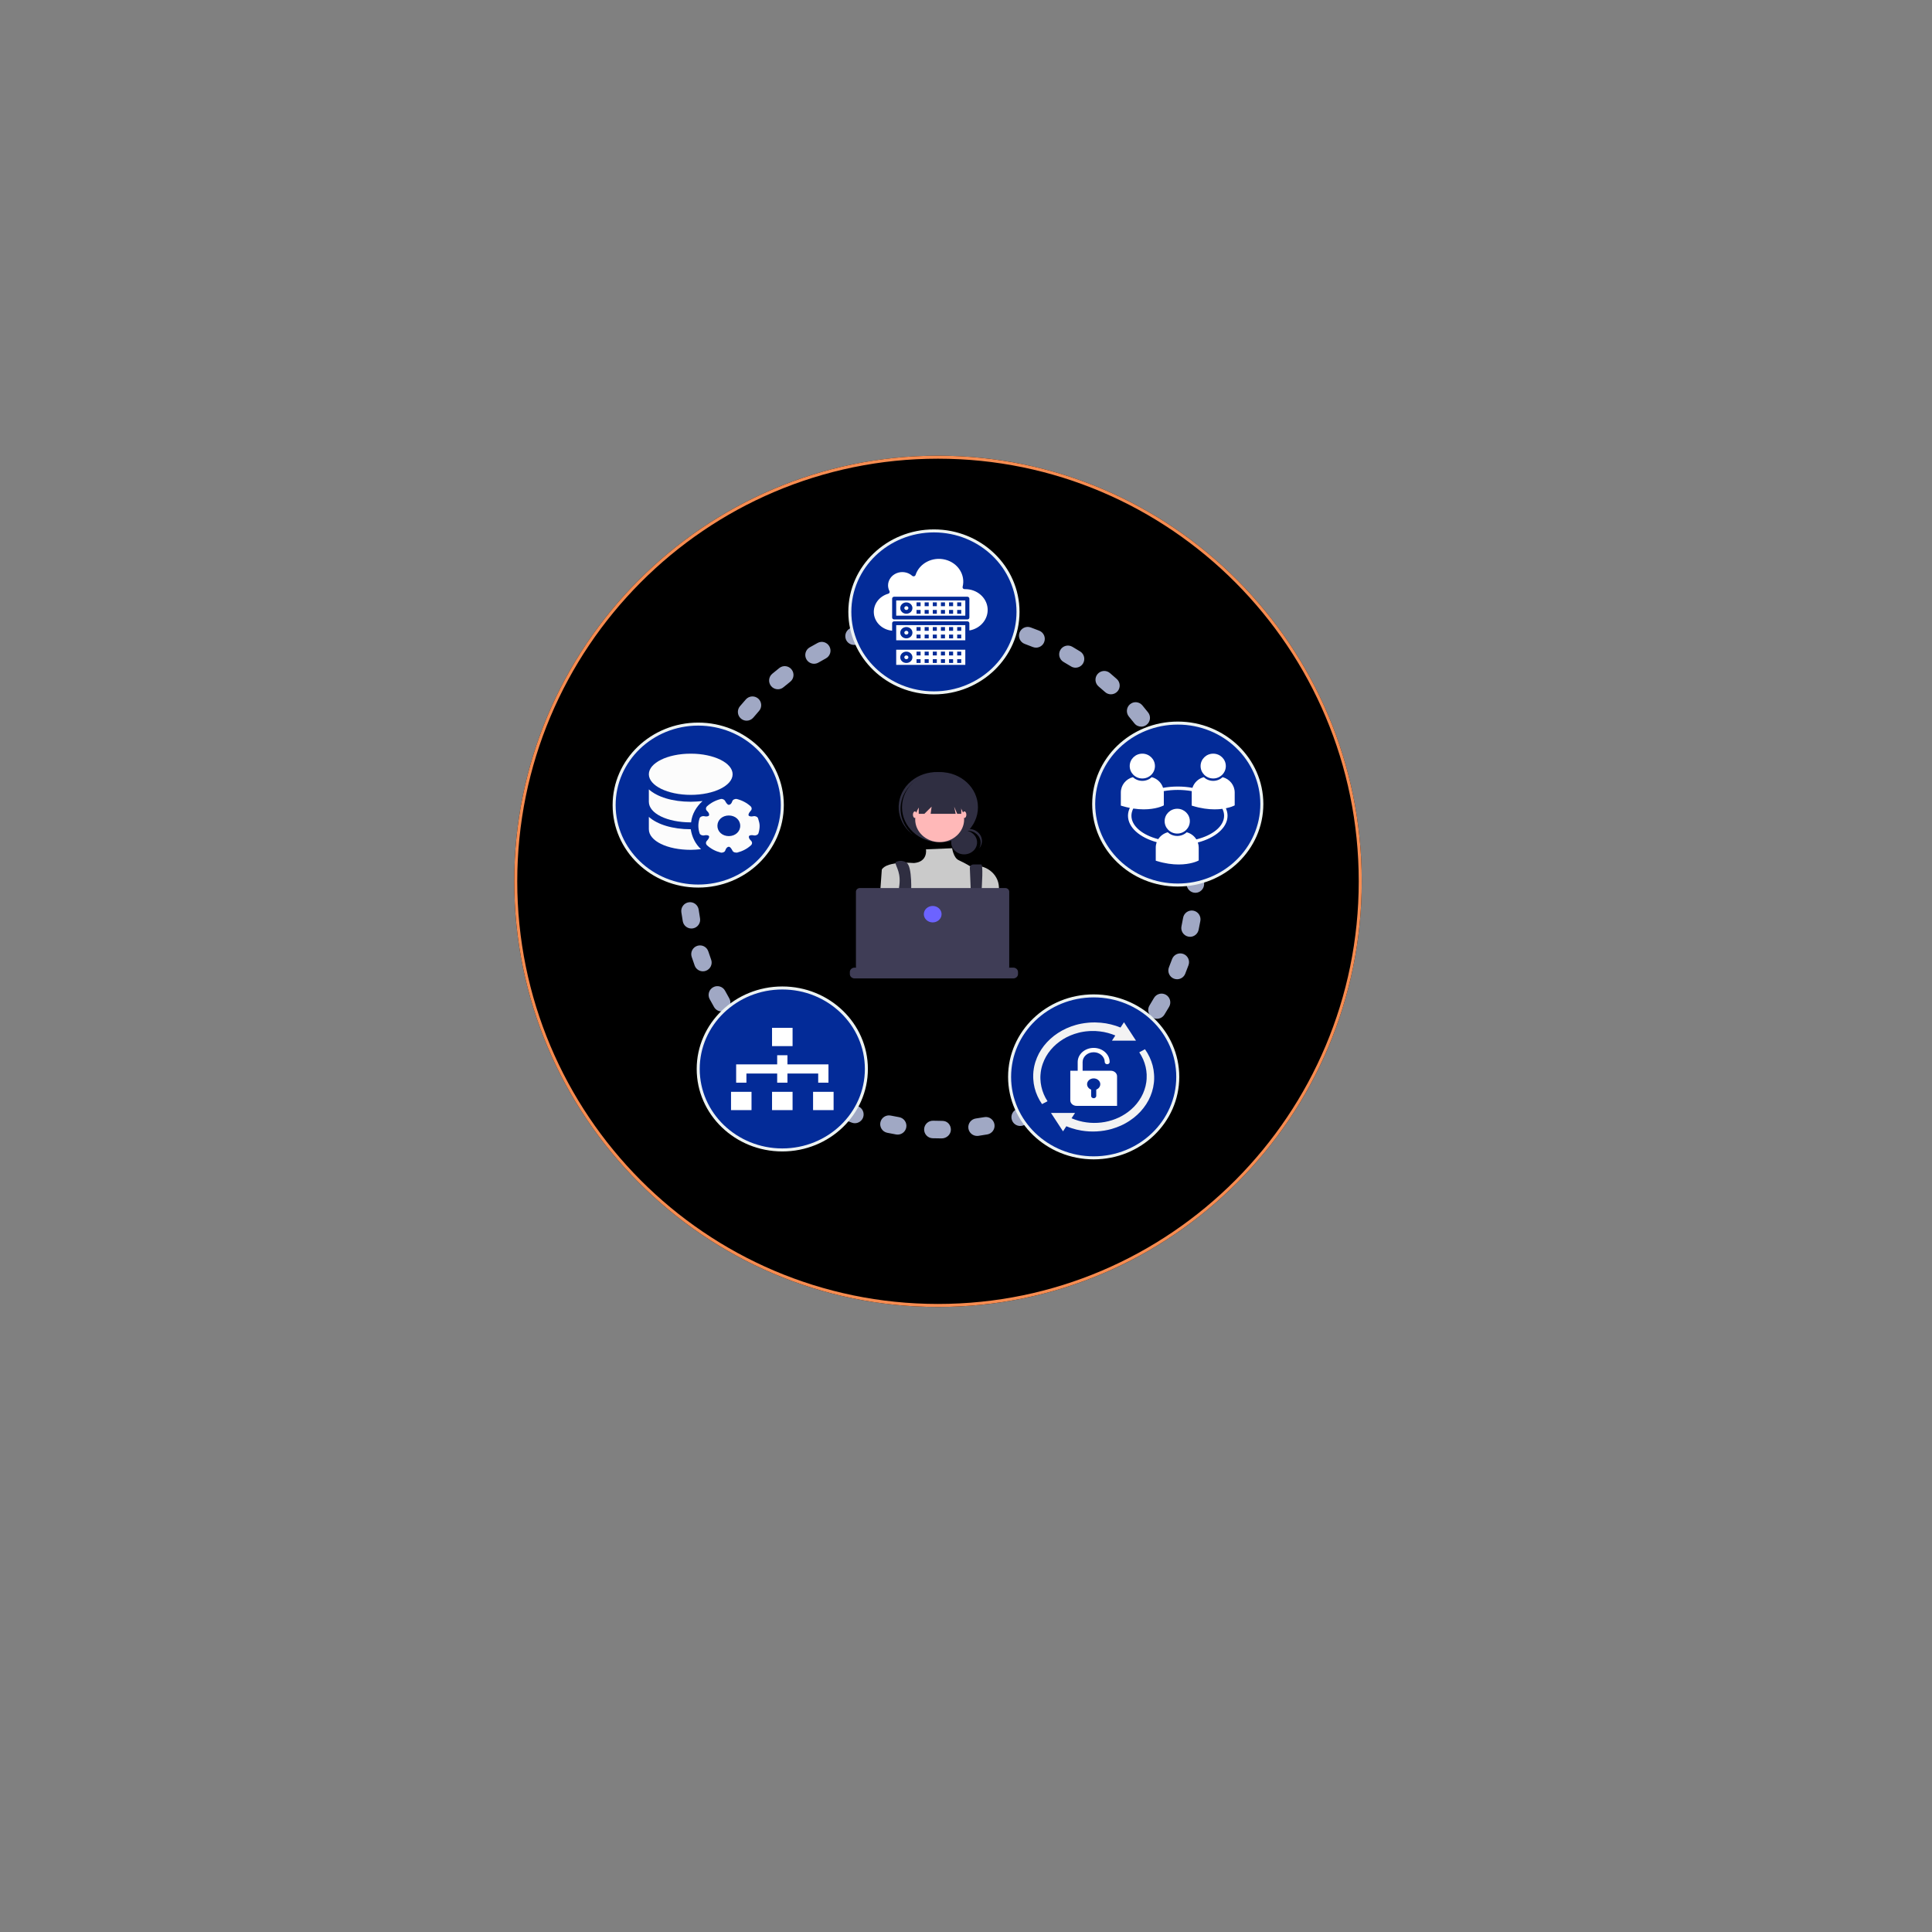 <?xml version="1.0" encoding="UTF-8" standalone="no"?>
<!DOCTYPE svg PUBLIC "-//W3C//DTD SVG 1.1//EN" "http://www.w3.org/Graphics/SVG/1.1/DTD/svg11.dtd">
<svg version="1.1" xmlns="http://www.w3.org/2000/svg" xmlns:xlink="http://www.w3.org/1999/xlink" preserveAspectRatio="xMidYMid meet" viewBox="0 0 640 640" width="640" height="640"><rect x="0" y="0" width="640" height="640" fill="#808080" stroke="none"/><defs><path d="M451.1 291.95C451.1 369.77 388.2 432.95 310.72 432.95C233.25 432.95 170.35 369.77 170.35 291.95C170.35 214.13 233.25 150.95 310.72 150.95C388.2 150.95 451.1 214.13 451.1 291.95Z" id="aUF2wR2oV"></path><clipPath id="clipb3izIlrUMg"><use xlink:href="#aUF2wR2oV" opacity="1"></use></clipPath><path d="M319.38 275.1C317.02 275.1 315.1 276.87 315.1 279.06C315.1 281.25 317.02 283.02 319.38 283.02C321.75 283.02 323.67 281.25 323.67 279.06C323.67 276.87 321.75 275.1 319.38 275.1Z" id="e2snkz9lKz"></path><path d="M324.86 279.17C324.86 279.82 324.68 280.47 324.35 281.05C325.82 279.34 325.52 276.85 323.67 275.48C321.83 274.11 319.13 274.39 317.66 276.1C317.5 276.29 317.35 276.49 317.23 276.69C318.04 275.75 319.27 275.2 320.58 275.2C322.94 275.2 324.86 276.98 324.86 279.17Z" id="c6gbBeaJl9"></path><path d="M311.38 255.77C304.43 255.77 298.8 260.98 298.8 267.41C298.8 273.84 304.43 279.05 311.38 279.05C318.33 279.05 323.96 273.84 323.96 267.41C323.96 260.98 318.33 255.77 311.38 255.77Z" id="b9Gomk9AH"></path><path d="M318.94 258.97C318.84 258.88 318.74 258.79 318.63 258.7C313.43 254.43 305.48 254.86 300.87 259.67C296.26 264.47 296.72 271.83 301.91 276.1C302.02 276.18 302.13 276.27 302.24 276.35C297.32 272.03 297 264.88 301.51 260.19C306.01 255.5 313.72 254.96 318.94 258.97Z" id="iSPgh2C3H"></path><path d="M311.27 263.96C306.8 263.96 303.17 267.31 303.17 271.45C303.17 275.59 306.8 278.95 311.27 278.95C315.75 278.95 319.38 275.59 319.38 271.45C319.38 267.31 315.75 263.96 311.27 263.96Z" id="c2p51tK2uA"></path><path d="M306.74 281.35C306.74 281.35 307.46 285.49 302.77 285.89C302.77 285.89 293.82 285.1 292.11 288.06C292.11 288.06 291.14 301.56 291.14 301.56C291.14 301.56 294.34 312.21 296.9 313.79C296.9 313.79 321.85 313.19 321.85 313.19C322.47 312.47 325.59 308.82 331.22 302.25C331.03 297.18 330.92 294.37 330.9 293.81C330.73 289.4 326.38 286.09 321.7 286.91C321.56 286.93 321.45 286.95 321.42 286.96C321.28 286.98 320.39 286.25 317.57 284.94C315.84 284.14 315.41 280.99 315.41 280.99C313.68 281.06 307.61 281.31 306.74 281.35Z" id="aiwOA2d9Q"></path><path d="M297.8 294.08C297.8 294.08 300.52 309.45 300.52 309.45C300.78 309.39 302.83 308.91 303.08 308.85C303.08 308.85 301.38 298.6 301.8 296.23C301.8 296.23 302.35 286.88 300.21 285.69C298.08 284.51 296.59 285.69 296.59 285.69C296.83 287.37 298.65 289.15 297.8 294.08Z" id="dDEaD3GRG"></path><path d="M322.17 309.35C323.19 309.94 323.76 310.27 323.87 310.33C323.87 310.33 326.32 286.37 325.05 286.37C324.78 286.37 322.7 286.37 322.44 286.37C321.79 286.37 321.27 286.85 321.27 287.45C321.27 287.45 321.27 287.45 321.27 287.45C321.27 287.47 321.27 287.49 321.27 287.51L322.17 309.35Z" id="c1YTWvVVMN"></path><path d="M301.7 306.98C301.11 306.98 300.63 307.42 300.63 307.97C300.63 308.51 301.11 308.95 301.7 308.95C302.28 308.95 302.76 308.51 302.76 307.97C302.76 307.42 302.28 306.98 301.7 306.98Z" id="brMHjcXiM"></path><path d="M323.02 307.97C322.43 307.97 321.95 308.41 321.95 308.95C321.95 309.5 322.43 309.94 323.02 309.94C323.61 309.94 324.09 309.5 324.09 308.95C324.09 308.41 323.61 307.97 323.02 307.97Z" id="bJOp5k04h"></path><path d="M304.34 269.58L306.22 269.58L308.61 267.21L308.29 269.58L316.58 269.58L316.07 267.21L317.09 269.58L318.42 269.58L318.42 262.08L304.34 262.08L304.34 262.08L304.34 269.58Z" id="a8IqxLBdi"></path><path d="M303.7 269.88C303.7 270.48 303.42 270.96 303.06 270.96C302.71 270.96 302.42 270.48 302.42 269.88C302.42 269.28 302.71 268.79 303.06 268.79C303.42 268.79 303.7 269.28 303.7 269.88Z" id="a1Y6jYipw4"></path><path d="M320.12 269.88C320.12 270.48 319.84 270.96 319.48 270.96C319.13 270.96 318.84 270.48 318.84 269.88C318.84 269.28 319.13 268.79 319.48 268.79C319.84 268.79 320.12 269.28 320.12 269.88Z" id="a21z6n1Rs1"></path><path d="M337.23 322.66C337.23 322.84 337.19 323.02 337.12 323.19C337.09 323.27 337.05 323.34 337.01 323.41C336.72 323.85 336.21 324.12 335.65 324.12C330.39 324.12 288.36 324.12 283.1 324.12C282.54 324.12 282.03 323.85 281.74 323.41C281.7 323.34 281.66 323.27 281.63 323.19C281.56 323.02 281.52 322.84 281.52 322.66C281.52 322.6 281.52 322.07 281.52 322C281.52 321.19 282.23 320.54 283.1 320.54C283.1 320.54 283.1 320.54 283.1 320.54C283.3 320.54 284.31 320.54 286.13 320.54C286.13 320.35 286.13 320.25 286.13 320.23C286.13 320.2 286.16 320.17 286.2 320.17C286.2 320.17 286.2 320.17 286.2 320.17C286.35 320.17 287.62 320.17 287.78 320.17C287.81 320.17 287.84 320.2 287.84 320.23C287.84 320.25 287.84 320.35 287.84 320.54L288.83 320.54C288.83 320.35 288.83 320.25 288.83 320.23C288.83 320.2 288.86 320.17 288.9 320.17C288.9 320.17 288.9 320.17 288.9 320.17C289.05 320.17 290.32 320.17 290.48 320.17C290.51 320.17 290.54 320.2 290.54 320.23C290.54 320.25 290.54 320.35 290.54 320.54L291.53 320.54C291.53 320.35 291.53 320.25 291.53 320.23C291.53 320.2 291.56 320.17 291.6 320.17C291.6 320.17 291.6 320.17 291.6 320.17C291.75 320.17 293.02 320.17 293.18 320.17C293.21 320.17 293.24 320.2 293.24 320.23C293.24 320.25 293.24 320.35 293.24 320.54L294.23 320.54C294.23 320.35 294.23 320.25 294.23 320.23C294.23 320.2 294.26 320.17 294.3 320.17C294.3 320.17 294.3 320.17 294.3 320.17C294.45 320.17 295.72 320.17 295.88 320.17C295.91 320.17 295.94 320.2 295.94 320.23C295.94 320.25 295.94 320.35 295.94 320.54L296.93 320.54C296.93 320.35 296.93 320.25 296.93 320.23C296.93 320.2 296.96 320.17 297 320.17C297 320.17 297 320.17 297 320.17C297.15 320.17 298.42 320.17 298.58 320.17C298.61 320.17 298.64 320.2 298.64 320.23C298.64 320.25 298.64 320.35 298.64 320.54L299.63 320.54C299.63 320.35 299.63 320.25 299.63 320.23C299.63 320.2 299.66 320.17 299.7 320.17C299.7 320.17 299.7 320.17 299.7 320.17C299.85 320.17 301.12 320.17 301.28 320.17C301.31 320.17 301.34 320.2 301.34 320.23C301.34 320.25 301.34 320.35 301.34 320.54L302.33 320.54C302.33 320.35 302.33 320.25 302.33 320.23C302.33 320.2 302.36 320.17 302.4 320.17C302.4 320.17 302.4 320.17 302.4 320.17C303.63 320.17 313.54 320.17 314.78 320.17C314.81 320.17 314.84 320.2 314.84 320.23C314.84 320.23 314.84 320.23 314.84 320.23C314.84 320.25 314.84 320.35 314.84 320.54L315.83 320.54C315.83 320.35 315.83 320.25 315.83 320.23C315.83 320.2 315.86 320.17 315.9 320.17C315.9 320.17 315.9 320.17 315.9 320.17C316.05 320.17 317.32 320.17 317.48 320.17C317.51 320.17 317.54 320.2 317.54 320.23C317.54 320.25 317.54 320.35 317.54 320.54L318.53 320.54C318.53 320.35 318.53 320.25 318.53 320.23C318.53 320.2 318.56 320.17 318.59 320.17C318.59 320.17 318.59 320.17 318.59 320.17C318.75 320.17 320.02 320.17 320.18 320.17C320.21 320.17 320.24 320.2 320.24 320.23C320.24 320.23 320.24 320.23 320.24 320.23C320.24 320.25 320.24 320.35 320.24 320.54L321.23 320.54C321.23 320.35 321.23 320.25 321.23 320.23C321.23 320.2 321.26 320.17 321.29 320.17C321.29 320.17 321.29 320.17 321.29 320.17C321.45 320.17 322.72 320.17 322.87 320.17C322.91 320.17 322.94 320.2 322.94 320.23C322.94 320.23 322.94 320.23 322.94 320.23C322.94 320.25 322.94 320.35 322.94 320.54L323.93 320.54C323.93 320.35 323.93 320.25 323.93 320.23C323.93 320.2 323.96 320.17 323.99 320.17C323.99 320.17 323.99 320.17 323.99 320.17C324.15 320.17 325.42 320.17 325.58 320.17C325.61 320.17 325.64 320.2 325.64 320.23C325.64 320.25 325.64 320.35 325.64 320.54L326.63 320.54C326.63 320.35 326.63 320.25 326.63 320.23C326.63 320.2 326.66 320.17 326.69 320.17C326.69 320.17 326.69 320.17 326.69 320.17C326.85 320.17 328.12 320.17 328.27 320.17C328.31 320.17 328.34 320.2 328.34 320.23C328.34 320.23 328.34 320.23 328.34 320.23C328.34 320.25 328.34 320.35 328.34 320.54L329.33 320.54C329.33 320.35 329.33 320.25 329.33 320.23C329.33 320.2 329.36 320.17 329.39 320.17C329.39 320.17 329.39 320.17 329.39 320.17C329.55 320.17 330.82 320.17 330.97 320.17C331.01 320.17 331.04 320.2 331.04 320.23C331.04 320.23 331.04 320.23 331.04 320.23C331.04 320.25 331.04 320.35 331.04 320.54C333.81 320.54 335.34 320.54 335.65 320.54C336.52 320.54 337.23 321.19 337.23 322C337.23 322 337.23 322.6 337.23 322.66Z" id="dUl4GUUo3"></path><path d="M284.86 294.17C284.13 294.17 283.54 294.72 283.54 295.4C283.54 295.4 283.54 295.4 283.54 295.4C283.54 297.88 283.54 317.73 283.54 320.21C283.54 320.89 284.13 321.43 284.86 321.43C289.68 321.43 328.19 321.43 333 321.43C333.73 321.43 334.32 320.89 334.32 320.21C334.32 317.73 334.32 297.88 334.32 295.4C334.32 294.72 333.73 294.17 333 294.17C333 294.17 333 294.17 333 294.17C323.37 294.17 289.68 294.17 284.86 294.17Z" id="a1PsmkRFga"></path><path d="M308.97 300.11C307.35 300.11 306.03 301.33 306.03 302.83C306.03 304.34 307.35 305.56 308.97 305.56C310.6 305.56 311.91 304.34 311.91 302.83C311.91 301.33 310.6 300.11 308.97 300.11Z" id="bf7MJ9zW3"></path><path d="M311.83 377.11C310.86 377.11 309.9 377.09 308.93 377.06C307.33 377.01 306.08 375.66 306.13 374.06C306.19 372.46 307.52 371.21 309.12 371.25C310.04 371.28 310.96 371.3 311.89 371.3C311.92 371.3 312.18 371.31 312.21 371.31C313.82 371.31 314.99 372.61 314.99 374.21C314.99 375.82 313.57 377.11 311.96 377.11C311.92 377.11 311.88 377.11 311.83 377.11ZM320.79 373.79C320.57 372.2 321.68 370.73 323.27 370.51C324.2 370.38 325.14 370.23 326.06 370.07C327.63 369.77 329.14 370.84 329.42 372.42C329.7 374 328.65 375.51 327.07 375.79C326.08 375.97 325.07 376.12 324.07 376.27C323.93 376.28 323.8 376.29 323.66 376.29C322.24 376.29 321 375.24 320.79 373.79ZM296.86 375.81C295.86 375.64 294.87 375.45 293.88 375.24C292.31 374.91 291.31 373.36 291.64 371.79C291.97 370.22 293.51 369.22 295.08 369.55C296 369.74 296.93 369.92 297.86 370.08C299.44 370.36 300.49 371.86 300.22 373.44C299.97 374.86 298.75 375.85 297.36 375.85C297.2 375.85 297.03 375.84 296.86 375.81ZM335.19 370.98C334.69 369.46 335.53 367.82 337.05 367.32C337.95 367.03 338.85 366.72 339.74 366.39C341.24 365.85 342.91 366.62 343.45 368.13C344 369.64 343.23 371.31 341.72 371.86C340.77 372.2 339.81 372.53 338.85 372.85C338.55 372.94 338.25 372.99 337.95 372.99C336.72 372.99 335.59 372.21 335.19 370.98ZM282.2 371.9C281.24 371.56 280.29 371.19 279.35 370.81C277.86 370.21 277.15 368.51 277.75 367.02C278.35 365.53 280.04 364.81 281.53 365.42C282.41 365.77 283.28 366.11 284.18 366.44C285.68 366.98 286.46 368.65 285.92 370.16C285.49 371.34 284.37 372.08 283.19 372.08C282.86 372.08 282.52 372.02 282.2 371.9ZM348.87 365.7C348.12 364.28 348.66 362.52 350.08 361.77C350.91 361.32 351.73 360.86 352.54 360.39C353.93 359.6 355.71 360.06 356.51 361.44C357.31 362.83 356.84 364.61 355.46 365.42C354.58 365.93 353.7 366.42 352.8 366.9C352.37 367.13 351.9 367.24 351.44 367.24C350.4 367.24 349.4 366.68 348.87 365.7ZM268.43 365.48C267.56 364.97 266.69 364.45 265.83 363.92C264.47 363.06 264.06 361.27 264.91 359.91C265.76 358.55 267.55 358.14 268.9 358.98C269.71 359.48 270.52 359.97 271.34 360.45C272.73 361.25 273.2 363.03 272.4 364.42C271.86 365.35 270.89 365.87 269.88 365.87C269.39 365.87 268.89 365.75 268.43 365.48ZM361.43 358.11C360.44 356.85 360.66 355.02 361.93 354.03C362.67 353.45 363.41 352.86 364.13 352.25C365.35 351.21 367.18 351.37 368.22 352.6C369.25 353.83 369.09 355.67 367.86 356.7C367.09 357.35 366.3 357.98 365.5 358.61C364.97 359.03 364.35 359.23 363.72 359.23C362.86 359.23 362 358.85 361.43 358.11ZM256 356.76C255.22 356.11 254.46 355.44 253.71 354.76C252.52 353.69 252.42 351.85 253.5 350.66C254.57 349.46 256.41 349.38 257.59 350.45C258.29 351.08 259.01 351.7 259.73 352.31C260.96 353.34 261.12 355.17 260.09 356.41C259.52 357.09 258.7 357.44 257.86 357.44C257.21 357.44 256.55 357.22 256 356.76ZM372.48 348.46C371.29 347.38 371.2 345.54 372.28 344.35C372.91 343.65 373.53 342.94 374.13 342.21C375.16 340.99 376.99 340.82 378.22 341.85C379.45 342.88 379.61 344.72 378.58 345.95C377.93 346.73 377.26 347.5 376.58 348.26C376.01 348.89 375.22 349.21 374.43 349.21C373.73 349.21 373.04 348.96 372.48 348.46ZM245.27 346.03C244.62 345.26 243.98 344.47 243.35 343.67C242.37 342.4 242.59 340.58 243.85 339.59C245.11 338.6 246.93 338.82 247.92 340.09C248.5 340.83 249.1 341.57 249.71 342.29C250.74 343.52 250.58 345.35 249.35 346.39C248.81 346.84 248.15 347.07 247.49 347.07C246.67 347.07 245.84 346.71 245.27 346.03ZM381.72 337.04C380.36 336.18 379.95 334.39 380.81 333.03C381.31 332.23 381.79 331.42 382.26 330.6C383.07 329.21 384.84 328.73 386.23 329.53C387.61 330.33 388.09 332.12 387.29 333.51C386.78 334.39 386.26 335.26 385.72 336.12C385.17 337 384.22 337.48 383.26 337.48C382.73 337.48 382.2 337.34 381.72 337.04ZM236.55 333.61C236.04 332.73 235.55 331.85 235.07 330.95C234.32 329.53 234.86 327.77 236.28 327.02C237.69 326.25 239.45 326.8 240.2 328.22C240.64 329.05 241.1 329.87 241.57 330.69C242.38 332.08 241.9 333.86 240.52 334.67C240.06 334.93 239.56 335.06 239.06 335.06C238.06 335.06 237.09 334.54 236.55 333.61ZM388.84 324.18C387.35 323.58 386.64 321.88 387.24 320.39C387.59 319.51 387.93 318.63 388.26 317.73C388.81 316.22 390.48 315.45 391.98 316C393.48 316.55 394.26 318.22 393.71 319.72C393.36 320.68 393 321.63 392.62 322.57C392.16 323.71 391.07 324.39 389.93 324.39C389.56 324.39 389.2 324.32 388.84 324.18ZM230.12 319.85C229.77 318.9 229.45 317.95 229.13 316.98C228.63 315.46 229.45 313.82 230.98 313.32C232.5 312.82 234.14 313.64 234.64 315.17C234.94 316.08 235.25 316.97 235.57 317.87C236.12 319.37 235.34 321.04 233.83 321.59C233.51 321.71 233.17 321.76 232.84 321.76C231.66 321.76 230.54 321.03 230.12 319.85ZM393.63 310.26C392.06 309.94 391.05 308.39 391.38 306.83C391.57 305.9 391.75 304.96 391.92 304.03C392.2 302.44 393.7 301.4 395.28 301.66C396.86 301.94 397.91 303.45 397.64 305.03C397.46 306.03 397.27 307.02 397.06 308C396.77 309.38 395.56 310.33 394.22 310.33C394.03 310.33 393.83 310.3 393.63 310.26ZM226.18 305.18C226 304.19 225.85 303.19 225.7 302.18C225.48 300.59 226.58 299.12 228.17 298.89C229.75 298.65 231.22 299.77 231.45 301.36C231.58 302.3 231.73 303.24 231.89 304.17C232.18 305.75 231.12 307.26 229.54 307.54C229.37 307.57 229.2 307.58 229.03 307.58C227.65 307.58 226.43 306.59 226.18 305.18ZM395.88 295.75C394.28 295.69 393.03 294.35 393.08 292.74C393.12 291.8 393.13 290.85 393.13 289.9C393.13 289.87 393.13 289.62 393.13 289.59C393.13 287.98 394.43 286.69 396.03 286.69C397.64 286.69 398.93 287.98 398.93 289.59C398.93 289.62 398.94 289.8 398.94 289.82C398.94 290.92 398.92 291.94 398.88 292.94C398.83 294.51 397.54 295.75 395.99 295.75C395.95 295.75 395.92 295.75 395.88 295.75ZM224.85 290.04C224.85 290.03 224.85 289.91 224.85 289.9C224.85 288.93 224.86 287.97 224.9 287.01C224.95 285.4 226.41 284.06 227.89 284.2C229.5 284.26 230.75 285.6 230.7 287.2C230.66 288.1 230.65 289 230.65 289.9C230.65 291.51 229.35 292.88 227.75 292.88C226.15 292.88 224.85 291.65 224.85 290.04ZM392.31 278.28C392.18 277.34 392.03 276.41 391.86 275.48C391.58 273.9 392.63 272.39 394.21 272.1C395.77 271.82 397.29 272.87 397.58 274.45C397.76 275.45 397.92 276.45 398.06 277.46C398.29 279.05 397.18 280.52 395.6 280.75C395.45 280.77 395.32 280.78 395.18 280.78C393.76 280.78 392.52 279.73 392.31 278.28ZM228.49 278.28C226.91 278 225.86 276.5 226.13 274.92C226.3 273.92 226.49 272.92 226.69 271.93C227.02 270.36 228.56 269.36 230.13 269.68C231.69 270 232.7 271.54 232.38 273.12C232.19 274.04 232.01 274.98 231.84 275.91C231.6 277.32 230.38 278.32 228.99 278.32C228.82 278.32 228.66 278.3 228.49 278.28ZM389.09 264.48C388.8 263.58 388.49 262.68 388.16 261.79C387.61 260.28 388.38 258.62 389.88 258.06C391.39 257.51 393.06 258.28 393.61 259.79C393.95 260.74 394.29 261.7 394.61 262.67C395.11 264.19 394.28 265.83 392.75 266.33C392.45 266.43 392.15 266.48 391.85 266.48C390.63 266.48 389.49 265.7 389.09 264.48ZM231.76 263.94C230.25 263.39 229.48 261.72 230.02 260.21C230.36 259.26 230.73 258.31 231.11 257.37C231.7 255.87 233.4 255.16 234.88 255.75C236.37 256.35 237.09 258.04 236.49 259.53C236.14 260.42 235.8 261.3 235.48 262.2C235.05 263.38 233.94 264.11 232.75 264.11C232.42 264.11 232.09 264.06 231.76 263.94ZM383.52 251.46C383.07 250.63 382.61 249.8 382.13 248.98C381.33 247.59 381.8 245.81 383.18 245.01C384.58 244.21 386.35 244.68 387.15 246.06C387.66 246.93 388.15 247.81 388.62 248.7C389.39 250.12 388.86 251.88 387.45 252.64C387.01 252.88 386.54 252.99 386.08 252.99C385.05 252.99 384.05 252.44 383.52 251.46ZM237.48 250.39C236.1 249.6 235.62 247.81 236.42 246.42C236.93 245.55 237.45 244.67 237.98 243.82C238.83 242.45 240.61 242.04 241.97 242.88C243.34 243.73 243.75 245.52 242.91 246.89C242.41 247.69 241.92 248.51 241.45 249.33C240.91 250.26 239.93 250.78 238.93 250.78C238.44 250.78 237.94 250.66 237.48 250.39ZM375.76 239.59C375.18 238.85 374.59 238.12 373.98 237.4C372.95 236.17 373.1 234.34 374.32 233.3C375.54 232.26 377.38 232.42 378.41 233.65C379.06 234.42 379.7 235.21 380.33 236.01C381.32 237.27 381.1 239.1 379.83 240.09C379.31 240.51 378.68 240.71 378.05 240.71C377.19 240.71 376.33 240.33 375.76 239.59ZM245.47 238.06C244.24 237.03 244.08 235.19 245.11 233.96C245.76 233.18 246.42 232.42 247.1 231.66C248.18 230.47 250 230.38 251.2 231.44C252.39 232.52 252.49 234.36 251.41 235.55C250.78 236.26 250.16 236.97 249.56 237.7C248.98 238.38 248.16 238.74 247.33 238.74C246.67 238.74 246.01 238.51 245.47 238.06ZM366.08 229.26C365.37 228.62 364.66 228.01 363.93 227.4C362.7 226.37 362.54 224.53 363.57 223.3C364.6 222.08 366.43 221.91 367.66 222.94C368.43 223.59 369.2 224.25 369.95 224.93C371.14 226 371.24 227.84 370.18 229.03C369.61 229.67 368.81 230 368.02 230C367.33 230 366.63 229.76 366.08 229.26ZM255.46 227.3C254.43 226.07 254.58 224.23 255.81 223.2C256.59 222.55 257.37 221.91 258.16 221.29C259.43 220.29 261.25 220.52 262.23 221.78C263.23 223.04 263.01 224.87 261.75 225.86C261 226.44 260.27 227.04 259.54 227.65C259 228.11 258.34 228.33 257.68 228.33C256.86 228.33 256.03 227.98 255.46 227.3ZM354.76 220.74C353.95 220.24 353.14 219.75 352.31 219.28C350.93 218.48 350.45 216.7 351.25 215.31C352.05 213.92 353.82 213.44 355.21 214.24C356.09 214.75 356.96 215.27 357.81 215.8C359.18 216.65 359.59 218.44 358.75 219.81C358.2 220.69 357.25 221.18 356.28 221.18C355.76 221.18 355.23 221.04 354.76 220.74ZM267.15 218.43C266.35 217.04 266.82 215.26 268.2 214.46C269.08 213.95 269.96 213.46 270.85 212.98C272.26 212.21 274.02 212.75 274.77 214.17C275.53 215.58 275 217.34 273.59 218.1C272.76 218.55 271.93 219.01 271.12 219.49C270.66 219.75 270.16 219.88 269.66 219.88C268.66 219.88 267.69 219.36 267.15 218.43ZM342.12 214.33C341.24 213.98 340.36 213.64 339.47 213.31C337.96 212.77 337.18 211.1 337.72 209.59C338.27 208.08 339.93 207.29 341.44 207.85C342.4 208.19 343.34 208.55 344.28 208.93C345.77 209.53 346.49 211.22 345.89 212.71C345.45 213.85 344.35 214.54 343.21 214.54C342.85 214.54 342.48 214.47 342.12 214.33ZM280.19 211.74C279.64 210.23 280.41 208.56 281.91 208.01C282.86 207.66 283.82 207.33 284.78 207.01C286.31 206.5 287.94 207.33 288.45 208.86C288.95 210.39 288.12 212.03 286.59 212.53C285.69 212.83 284.8 213.14 283.91 213.46C283.59 213.58 283.24 213.64 282.91 213.64C281.73 213.64 280.62 212.91 280.19 211.74ZM328.58 210.22C327.65 210.03 326.71 209.85 325.78 209.69C324.2 209.41 323.14 207.91 323.41 206.33C323.69 204.74 325.17 203.69 326.77 203.96C327.76 204.13 328.75 204.32 329.74 204.52C331.31 204.84 332.32 206.38 332 207.95C331.72 209.33 330.51 210.28 329.16 210.28C328.97 210.28 328.77 210.26 328.58 210.22ZM294.21 207.41C293.93 205.83 294.98 204.32 296.56 204.04C297.55 203.87 298.55 203.71 299.55 203.56C301.14 203.33 302.61 204.44 302.84 206.03C303.06 207.62 301.96 209.09 300.37 209.32C299.43 209.45 298.5 209.6 297.57 209.77C297.4 209.8 297.23 209.81 297.06 209.81C295.68 209.81 294.46 208.82 294.21 207.41ZM314.51 208.55C313.64 208.52 312.77 208.51 311.89 208.51C310.29 208.51 308.88 207.21 308.88 205.6C308.88 203.99 310.06 202.69 311.67 202.69C311.67 202.89 311.67 203.86 311.67 205.6C311.74 203.86 311.77 202.89 311.78 202.69C312.81 202.68 313.77 202.71 314.69 202.74C316.3 202.79 317.55 204.13 317.5 205.73C317.45 207.31 316.16 208.55 314.6 208.55C314.57 208.55 314.54 208.55 314.51 208.55Z" id="d1yTHTpWpn"></path><path d="M390.15 356.73C390.15 371.53 377.67 383.55 362.3 383.55C346.92 383.55 334.44 371.53 334.44 356.73C334.44 341.92 346.92 329.9 362.3 329.9C377.67 329.9 390.15 341.92 390.15 356.73Z" id="aRQ2TuNt7"></path><path d="M287 354.11C287 368.91 274.52 380.93 259.15 380.93C243.78 380.93 231.29 368.91 231.29 354.11C231.29 339.3 243.78 327.28 259.15 327.28C274.52 327.28 287 339.3 287 354.11Z" id="a3T5naIXDz"></path><path d="M337.23 202.69C337.23 217.5 324.75 229.52 309.38 229.52C294 229.52 281.52 217.5 281.52 202.69C281.52 187.89 294 175.87 309.38 175.87C324.75 175.87 337.23 187.89 337.23 202.69Z" id="ajtkXijfT"></path><path d="M418 266.35C418 281.16 405.52 293.18 390.15 293.18C374.78 293.18 362.3 281.16 362.3 266.35C362.3 251.55 374.78 239.53 390.15 239.53C405.52 239.53 418 251.55 418 266.35Z" id="a1xEzggrag"></path><path d="M259.15 266.7C259.15 281.5 246.67 293.52 231.29 293.52C215.92 293.52 203.44 281.5 203.44 266.7C203.44 251.89 215.92 239.87 231.29 239.87C246.67 239.87 259.15 251.89 259.15 266.7Z" id="b1r92HKyhQ"></path><path d="M262.55 346.54L262.55 340.48L255.75 340.48L255.75 346.54L262.55 346.54ZM262.55 367.74L262.55 361.68L255.75 361.68L255.75 367.74L262.55 367.74ZM276.14 367.74L276.14 361.68L269.34 361.68L269.34 367.74L276.14 367.74ZM248.95 367.74L248.95 361.68L242.16 361.68L242.16 367.74L248.95 367.74ZM243.86 358.65L243.86 352.59L257.45 352.59L257.45 349.56L260.85 349.56L260.85 352.59L274.44 352.59L274.44 358.65L271.04 358.65L271.04 355.62L260.85 355.62L260.85 358.65L257.45 358.65L257.45 355.62L247.26 355.62L247.26 358.65L243.86 358.65Z" id="d1RRjsJOzd"></path><path d="M381.82 352.94C381.56 351.99 381.23 351.06 380.8 350.16C380.38 349.26 379.87 348.39 379.28 347.57C379.1 347.67 377.59 348.49 377.4 348.59C377.89 349.33 378.32 350.11 378.68 350.92C379.03 351.72 379.3 352.55 379.5 353.39C379.7 354.24 379.81 355.09 379.85 355.95C379.87 356.38 379.86 356.81 379.84 357.24C379.84 357.26 379.83 357.37 379.82 357.56L379.79 357.88C379.77 358.08 379.76 358.18 379.76 358.2C379.75 358.26 379.75 358.31 379.74 358.36C379.74 358.38 379.72 358.51 379.72 358.52C379.6 359.37 379.4 360.21 379.11 361.03C378.84 361.85 378.48 362.64 378.05 363.41C377.62 364.17 377.12 364.9 376.56 365.6C376 366.29 375.38 366.94 374.69 367.53C369.83 371.82 362.56 373.15 356.18 370.91C355.77 370.77 355.36 370.61 354.97 370.44C355.04 370.32 355.43 369.73 356.12 368.67L348.15 368.67L352.14 374.77C352.8 373.76 353.17 373.19 353.24 373.08C353.81 373.32 354.38 373.53 354.97 373.72C356.03 374.07 357.12 374.34 358.24 374.52C361.58 375.07 365.02 374.89 368.26 373.98C369.33 373.67 370.37 373.29 371.37 372.84C371.4 372.82 371.7 372.68 371.74 372.66C371.86 372.6 371.99 372.55 372.11 372.48C372.35 372.36 372.59 372.23 372.83 372.1C372.9 372.06 373.46 371.74 373.53 371.69C373.76 371.56 373.99 371.41 374.21 371.26C375.11 370.67 375.95 370.01 376.72 369.3C377.5 368.59 378.2 367.82 378.83 367C379.46 366.19 380.01 365.33 380.48 364.44C380.95 363.54 381.33 362.62 381.62 361.67C381.92 360.72 382.12 359.75 382.23 358.77C382.23 358.76 382.25 358.61 382.25 358.59C382.26 358.53 382.26 358.47 382.27 358.41C382.27 358.38 382.28 358.26 382.3 358.04L382.32 357.68C382.33 357.46 382.33 357.33 382.33 357.31C382.34 356.82 382.33 356.33 382.29 355.84C382.23 354.87 382.07 353.9 381.82 352.94Z" id="bMdH2f2ah"></path><path d="M344.68 355.97C344.68 355.92 344.69 355.86 344.7 355.81C344.7 355.79 344.71 355.68 344.73 355.49L344.76 355.17L344.81 354.85L344.86 354.54L344.89 354.38C344.91 354.28 344.92 354.23 344.92 354.22C344.97 354.01 345.01 353.8 345.06 353.59C345.08 353.53 345.22 353.03 345.24 352.97C345.26 352.87 345.3 352.76 345.34 352.66C345.35 352.63 345.43 352.39 345.44 352.36C345.73 351.54 346.09 350.75 346.52 349.99C347.39 348.47 348.54 347.09 349.91 345.9C350.6 345.31 351.34 344.77 352.12 344.28C352.9 343.8 353.72 343.37 354.59 343.01C355.45 342.65 356.34 342.35 357.25 342.12C357.3 342.11 357.53 342.05 357.94 341.95C358.36 341.87 358.59 341.83 358.64 341.82C358.69 341.81 358.75 341.8 358.81 341.79C358.82 341.79 358.88 341.78 358.98 341.76C359.2 341.73 359.31 341.72 359.34 341.71C359.45 341.7 359.57 341.68 359.69 341.66C359.72 341.66 360.01 341.63 360.04 341.63C360.51 341.57 360.99 341.56 361.46 341.53C361.53 341.53 362.1 341.53 362.17 341.53C362.29 341.53 362.41 341.53 362.52 341.53C362.56 341.54 362.84 341.54 362.88 341.54C363.82 341.59 364.76 341.7 365.69 341.87C366.61 342.05 367.51 342.3 368.38 342.6C368.75 342.73 369.11 342.87 369.46 343.02L368.35 344.73L376.31 344.73L372.33 338.63C371.64 339.68 371.26 340.27 371.18 340.38C370.4 340.06 369.75 339.86 369.6 339.8C368.54 339.46 367.45 339.19 366.34 339C365.23 338.82 364.11 338.72 362.99 338.7C362.95 338.7 362.61 338.69 362.57 338.69C362.43 338.69 362.29 338.69 362.15 338.7C362.07 338.7 361.39 338.72 361.31 338.72C360.75 338.76 360.19 338.8 359.64 338.88C359.6 338.88 359.26 338.92 359.22 338.93C359.08 338.95 358.95 338.97 358.81 339C358.78 339 358.64 339.02 358.4 339.07C358.27 339.09 358.2 339.1 358.19 339.1C358.12 339.11 358.05 339.13 357.99 339.14C357.93 339.16 357.66 339.22 357.17 339.32C356.69 339.45 356.42 339.52 356.37 339.53C355.3 339.83 354.27 340.21 353.27 340.66C352.28 341.11 351.33 341.63 350.43 342.22C349.54 342.8 348.7 343.45 347.93 344.16C346.38 345.57 345.11 347.2 344.16 348.97C343.69 349.86 343.31 350.78 343.01 351.72C343 351.76 342.91 352.04 342.9 352.07C342.86 352.19 342.82 352.31 342.8 352.43C342.78 352.5 342.64 353.07 342.62 353.14C342.57 353.38 342.53 353.63 342.48 353.87C342.48 353.88 342.47 353.94 342.45 354.05L342.43 354.23L342.38 354.59L342.33 354.95L342.31 355.32C342.29 355.54 342.28 355.66 342.28 355.68C342.28 355.74 342.27 355.8 342.27 355.86C342.27 355.88 342.27 355.94 342.27 356.05C342.26 356.48 342.26 356.73 342.26 356.78C342.27 357.02 342.27 357.26 342.29 357.5C342.4 359.45 342.88 361.36 343.71 363.16C344.12 364.06 344.62 364.92 345.19 365.75C345.37 365.65 346.82 364.89 347 364.79C346.02 363.3 345.34 361.67 344.97 359.97C344.78 359.13 344.68 358.27 344.65 357.42C344.64 357.2 344.65 356.99 344.64 356.77C344.65 356.73 344.66 356.52 344.67 356.13C344.68 356.05 344.68 355.99 344.68 355.97Z" id="f33O6uFmC"></path><path d="M358.63 354.7C358.63 352.97 358.63 352.01 358.63 351.82C358.63 350.03 360.27 348.57 362.3 348.57C364.32 348.57 365.96 350.03 365.96 351.82C365.96 352.21 366.32 352.54 366.77 352.54C367.22 352.54 367.59 352.21 367.59 351.82C367.59 349.23 365.22 347.13 362.3 347.13C359.37 347.13 357 349.23 357 351.82C357 352.01 357 352.97 357 354.7L354.55 354.7C354.55 360.57 354.55 363.84 354.55 364.49C354.55 365.51 355.48 366.33 356.62 366.33C356.62 366.33 356.62 366.33 356.62 366.33C357.52 366.33 361.99 366.33 370.04 366.33C370.04 360.45 370.04 357.18 370.04 356.53C370.04 355.52 369.11 354.7 367.97 354.7C367.97 354.7 367.97 354.7 367.97 354.7C367.97 354.7 364.86 354.7 358.63 354.7ZM363.15 363.04C363.15 363.46 362.76 363.8 362.3 363.8C361.83 363.8 361.45 363.46 361.45 363.04C361.45 363.04 361.45 363.04 361.45 363.04C361.45 362.83 361.45 361.16 361.45 360.95C360.33 360.53 359.81 359.4 360.28 358.41C360.75 357.43 362.03 356.97 363.15 357.38C364.26 357.8 364.78 358.93 364.31 359.91C364.09 360.38 363.67 360.75 363.15 360.95C363.15 361.37 363.15 362.83 363.15 363.04Z" id="lan7wc4zP"></path><path d="M241.43 256.48C241.43 259.63 235.78 262.18 228.82 262.18C221.85 262.18 216.21 259.63 216.21 256.48C216.21 253.34 221.85 250.79 228.82 250.79C235.78 250.79 241.43 253.34 241.43 256.48Z" id="c1dJhZU0N"></path><path d="M242.69 256.48C242.69 260.26 236.48 263.31 228.82 263.31C221.16 263.31 214.94 260.26 214.94 256.48C214.94 252.71 221.16 249.66 228.82 249.66C236.48 249.66 242.69 252.71 242.69 256.48Z" id="bdId0bS36"></path><path d="M214.94 270.6C214.94 271.01 214.94 274.29 214.94 274.7C214.94 278.56 221 281.52 228.82 281.52C229.95 281.52 231.09 281.41 232.22 281.3C230.33 279.59 229.2 277.2 228.82 274.7C228.82 274.7 228.82 274.7 228.82 274.7C222.76 274.7 217.72 273.1 214.94 270.6Z" id="dlIJCGQ3"></path><path d="M214.94 265.59C214.94 269.46 221 272.42 228.82 272.42C228.82 272.42 228.82 272.42 228.94 272.42C229.2 269.69 230.71 267.18 232.73 265.36C231.47 265.48 230.2 265.59 228.82 265.59C222.76 265.59 217.72 264 214.94 261.49C214.94 262.31 214.94 265.18 214.94 265.59Z" id="a67qH5mT"></path><path d="M249.63 270.37C248.74 270.6 248.11 270.37 247.99 270.14C247.86 269.91 247.99 269.35 248.62 268.66C249.12 268.21 249.12 267.52 248.62 267.07C247.36 265.93 245.84 265.13 244.08 264.68C243.45 264.57 242.69 264.91 242.56 265.48C242.31 266.27 241.81 266.61 241.43 266.61C241.05 266.61 240.67 266.16 240.29 265.48C240.04 264.91 239.41 264.57 238.78 264.68C237.01 265.13 235.5 265.93 234.24 267.07C233.74 267.52 233.74 268.21 234.24 268.66C234.87 269.23 235 269.8 234.87 270.14C234.74 270.37 234.11 270.6 233.23 270.37C232.6 270.26 231.84 270.6 231.72 271.17C231.47 271.96 231.34 272.76 231.34 273.56C231.34 274.35 231.47 275.15 231.72 275.95C231.84 276.52 232.6 276.86 233.23 276.74C234.11 276.52 234.74 276.74 234.87 276.97C235 277.2 234.87 277.77 234.24 278.45C233.74 278.91 233.74 279.59 234.24 280.04C235.5 281.18 237.01 281.98 238.78 282.43C239.41 282.55 240.17 282.21 240.29 281.64C240.55 280.84 241.05 280.5 241.43 280.5C241.81 280.5 242.19 280.95 242.56 281.64C242.69 282.09 243.19 282.43 243.82 282.43C243.95 282.43 244.08 282.43 244.2 282.43C245.97 281.98 247.48 281.18 248.74 280.04C249.25 279.59 249.25 278.91 248.74 278.45C248.11 277.88 247.99 277.31 248.11 276.97C248.24 276.74 248.87 276.52 249.75 276.74C250.38 276.86 251.14 276.52 251.27 275.95C251.52 275.15 251.64 274.35 251.64 273.56C251.64 272.76 251.39 271.96 251.14 271.17C251.01 270.6 250.26 270.26 249.63 270.37ZM237.65 273.56C237.65 271.62 239.28 270.14 241.43 270.14C243.57 270.14 245.21 271.62 245.21 273.56C245.21 275.49 243.57 276.97 241.43 276.97C239.28 276.97 237.65 275.49 237.65 273.56Z" id="b3NQdSkbJ"></path><path d="M378.41 249.66C376.1 249.66 374.23 251.5 374.23 253.77C374.23 256.04 376.1 257.88 378.41 257.88C380.72 257.88 382.59 256.04 382.59 253.77C382.59 251.5 380.72 249.66 378.41 249.66Z" id="a5tHOuzBEy"></path><path d="M406.07 253.77C406.07 256.04 404.2 257.88 401.89 257.88C399.58 257.88 397.71 256.04 397.71 253.77C397.71 251.5 399.58 249.66 401.89 249.66C404.2 249.66 406.07 251.5 406.07 253.77Z" id="a1jkSQZUki"></path><path d="M401.89 258.67C400.68 258.67 399.58 258.2 398.76 257.45C396.97 257.91 395.56 259.26 395.01 260.98C393.48 260.7 391.84 260.55 390.15 260.55C388.46 260.55 386.82 260.7 385.28 260.98C384.74 259.26 383.32 257.91 381.54 257.45C380.72 258.2 379.62 258.67 378.41 258.67C377.2 258.67 376.1 258.2 375.27 257.45C372.98 258.04 371.29 260.09 371.29 262.53C371.29 262.82 371.29 264.24 371.29 266.8L371.3 266.87C371.48 266.92 371.58 266.95 371.6 266.96C372.53 267.24 373.42 267.46 374.27 267.63C373.88 268.46 373.66 269.33 373.66 270.22C373.66 274.1 377.56 277.45 383.18 278.99C382.97 279.55 382.86 280.15 382.86 280.78C382.86 281.07 382.86 282.49 382.86 285.05L382.87 285.12C383.05 285.17 383.15 285.2 383.17 285.21C385.98 286.08 388.42 286.37 390.44 286.37C394.37 286.37 396.64 285.26 396.78 285.19C396.8 285.18 396.9 285.14 397.06 285.05L397.09 285.05C397.09 282.49 397.09 281.07 397.09 280.78C397.09 280.19 396.99 279.61 396.8 279.08C402.59 277.57 406.64 274.17 406.64 270.22C406.64 269.37 406.44 268.54 406.09 267.75C407.7 267.42 408.61 266.98 408.7 266.94C408.72 266.93 408.81 266.88 408.98 266.8L409.01 266.8C409.01 264.24 409.01 262.82 409.01 262.53C409.01 260.09 407.31 258.04 405.02 257.45C404.2 258.2 403.1 258.67 401.89 258.67ZM396.31 278.06C395.6 276.91 394.46 276.05 393.11 275.7C392.29 276.46 391.19 276.92 389.98 276.92C388.76 276.92 387.66 276.46 386.84 275.7C385.52 276.04 384.4 276.88 383.68 277.98C378.44 276.62 374.8 273.66 374.8 270.22C374.8 269.4 375.02 268.6 375.41 267.84C376.68 268.03 377.83 268.11 378.87 268.11C382.8 268.11 385.08 267.01 385.22 266.94C385.24 266.93 385.33 266.88 385.5 266.8L385.53 266.8C385.53 264.24 385.53 262.82 385.53 262.53C385.53 262.38 385.52 262.22 385.51 262.07C386.97 261.81 388.53 261.67 390.15 261.67C391.77 261.67 393.33 261.81 394.79 262.07C394.78 262.22 394.77 262.38 394.77 262.53C394.77 262.82 394.77 264.24 394.77 266.8L394.78 266.87C394.96 266.92 395.06 266.95 395.08 266.96C397.89 267.82 400.34 268.11 402.35 268.11C403.32 268.11 404.18 268.05 404.94 267.94C405.3 268.67 405.5 269.43 405.5 270.22C405.5 273.72 401.71 276.73 396.31 278.06Z" id="b95ViKPOIg"></path><path d="M389.98 267.91C387.67 267.91 385.8 269.75 385.8 272.02C385.8 274.29 387.67 276.13 389.98 276.13C392.28 276.13 394.15 274.29 394.15 272.02C394.15 269.75 392.28 267.91 389.98 267.91Z" id="aesnNceJE"></path><path d="M300.24 218.37C299.87 218.37 299.57 218.09 299.57 217.74C299.57 217.4 299.87 217.12 300.24 217.12C300.62 217.12 300.92 217.4 300.92 217.74C300.92 218.09 300.62 218.37 300.24 218.37Z" id="a3BHBNWLlR"></path><path d="M319.77 220.25L319.77 215.23L296.88 215.23L296.88 220.25L319.77 220.25ZM317.08 215.86L318.42 215.86L318.42 217.12L317.08 217.12L317.08 215.86ZM317.08 218.37L318.42 218.37L318.42 219.62L317.08 219.62L317.08 218.37ZM314.38 215.86L315.73 215.86L315.73 217.12L314.38 217.12L314.38 215.86ZM314.38 218.37L315.73 218.37L315.73 219.62L314.38 219.62L314.38 218.37ZM311.69 215.86L313.04 215.86L313.04 217.12L311.69 217.12L311.69 215.86ZM311.69 218.37L313.04 218.37L313.04 219.62L311.69 219.62L311.69 218.37ZM309 215.86L310.34 215.86L310.34 217.12L309 217.12L309 215.86ZM309 218.37L310.34 218.37L310.34 219.62L309 219.62L309 218.37ZM306.3 215.86L307.65 215.86L307.65 217.12L306.3 217.12L306.3 215.86ZM306.3 218.37L307.65 218.37L307.65 219.62L306.3 219.62L306.3 218.37ZM303.61 215.86L304.96 215.86L304.96 217.12L303.61 217.12L303.61 215.86ZM303.61 218.37L304.96 218.37L304.96 219.62L303.61 219.62L303.61 218.37ZM302.26 217.74C302.26 218.78 301.36 219.62 300.24 219.62C299.13 219.62 298.22 218.78 298.22 217.74C298.22 216.7 299.13 215.86 300.24 215.86C301.36 215.86 302.26 216.7 302.26 217.74Z" id="a2x6SZUNlt"></path><path d="M296.88 203.94L319.77 203.94L319.77 198.92L296.88 198.92L296.88 203.94ZM317.08 199.55L318.42 199.55L318.42 200.8L317.08 200.8L317.08 199.55ZM317.08 202.06L318.42 202.06L318.42 203.31L317.08 203.31L317.08 202.06ZM314.38 199.55L315.73 199.55L315.73 200.8L314.38 200.8L314.38 199.55ZM314.38 202.06L315.73 202.06L315.73 203.31L314.38 203.31L314.38 202.06ZM311.69 199.55L313.04 199.55L313.04 200.8L311.69 200.8L311.69 199.55ZM311.69 202.06L313.04 202.06L313.04 203.31L311.69 203.31L311.69 202.06ZM309 199.55L310.34 199.55L310.34 200.8L309 200.8L309 199.55ZM309 202.06L310.34 202.06L310.34 203.31L309 203.31L309 202.06ZM306.3 199.55L307.65 199.55L307.65 200.8L306.3 200.8L306.3 199.55ZM306.3 202.06L307.65 202.06L307.65 203.31L306.3 203.31L306.3 202.06ZM303.61 199.55L304.96 199.55L304.96 200.8L303.61 200.8L303.61 199.55ZM303.61 202.06L304.96 202.06L304.96 203.31L303.61 203.31L303.61 202.06ZM302.26 201.43C302.26 202.47 301.36 203.31 300.24 203.31C299.13 203.31 298.22 202.47 298.22 201.43C298.22 200.39 299.13 199.55 300.24 199.55C301.36 199.55 302.26 200.39 302.26 201.43Z" id="a4UmKXQcJW"></path><path d="M319.59 195.16C319.37 195.18 319.16 195.1 319.02 194.95C318.88 194.79 318.83 194.59 318.88 194.39C319.88 190.44 317.33 186.45 313.12 185.39C308.91 184.33 304.55 186.58 303.29 190.47C303.22 190.68 303.04 190.84 302.81 190.9C302.59 190.95 302.34 190.89 302.17 190.74C300.81 189.52 298.8 189.17 297.06 189.86C295.32 190.55 294.19 192.14 294.18 193.9C294.18 194.56 294.34 195.21 294.65 195.81C294.73 195.97 294.74 196.16 294.66 196.33C294.58 196.5 294.43 196.63 294.24 196.68C291.17 197.55 289.18 200.32 289.49 203.3C289.8 206.28 292.33 208.63 295.53 208.93C295.53 208.68 295.53 206.7 295.53 206.45C295.53 206.1 295.83 205.82 296.2 205.82C298.63 205.82 318.02 205.82 320.44 205.82C320.81 205.82 321.12 206.1 321.12 206.45C321.12 206.69 321.12 208.61 321.12 208.85C324.88 208.2 327.49 204.98 327.15 201.43C326.8 197.88 323.6 195.16 319.77 195.16C319.7 195.16 319.65 195.16 319.59 195.16ZM321.12 204.57C321.12 204.92 320.81 205.2 320.44 205.2C318.02 205.2 298.63 205.2 296.2 205.2C295.83 205.2 295.53 204.92 295.53 204.57C295.53 203.94 295.53 198.92 295.53 198.3C295.53 197.95 295.83 197.67 296.2 197.67C298.63 197.67 318.02 197.67 320.44 197.67C320.81 197.67 321.12 197.95 321.12 198.3C321.12 199.55 321.12 203.31 321.12 204.57Z" id="buKR0e45Z"></path><path d="M300.24 202.06C299.87 202.06 299.57 201.78 299.57 201.43C299.57 201.09 299.87 200.8 300.24 200.8C300.62 200.8 300.92 201.09 300.92 201.43C300.92 201.78 300.62 202.06 300.24 202.06Z" id="a3zft4iOGv"></path><path d="M300.24 210.21C299.87 210.21 299.57 209.93 299.57 209.59C299.57 209.24 299.87 208.96 300.24 208.96C300.62 208.96 300.92 209.24 300.92 209.59C300.92 209.93 300.62 210.21 300.24 210.21Z" id="cafQqykpD"></path><path d="M319.77 207.08L296.88 207.08L296.88 212.1L319.77 212.1L319.77 207.08ZM298.22 209.59C298.22 208.55 299.13 207.71 300.24 207.71C301.36 207.71 302.26 208.55 302.26 209.59C302.26 210.63 301.36 211.47 300.24 211.47C299.13 211.47 298.22 210.63 298.22 209.59ZM304.96 211.47L303.61 211.47L303.61 210.21L304.96 210.21L304.96 211.47ZM304.96 208.96L303.61 208.96L303.61 207.71L304.96 207.71L304.96 208.96ZM307.65 211.47L306.3 211.47L306.3 210.21L307.65 210.21L307.65 211.47ZM307.65 208.96L306.3 208.96L306.3 207.71L307.65 207.71L307.65 208.96ZM310.34 211.47L309 211.47L309 210.21L310.34 210.21L310.34 211.47ZM310.34 208.96L309 208.96L309 207.71L310.34 207.71L310.34 208.96ZM313.04 211.47L311.69 211.47L311.69 210.21L313.04 210.21L313.04 211.47ZM313.04 208.96L311.69 208.96L311.69 207.71L313.04 207.71L313.04 208.96ZM315.73 211.47L314.38 211.47L314.38 210.21L315.73 210.21L315.73 211.47ZM315.73 208.96L314.38 208.96L314.38 207.71L315.73 207.71L315.73 208.96ZM318.42 211.47L317.08 211.47L317.08 210.21L318.42 210.21L318.42 211.47ZM318.42 208.96L317.08 208.96L317.08 207.71L318.42 207.71L318.42 208.96Z" id="a2hKN2vCdb"></path></defs><g><g><g><use xlink:href="#aUF2wR2oV" opacity="1" fill="#000000" fill-opacity="1"></use><g clip-path="url(#clipb3izIlrUMg)"><use xlink:href="#aUF2wR2oV" opacity="1" fill-opacity="0" stroke="#f68c51" stroke-width="2" stroke-opacity="1"></use></g></g><g><use xlink:href="#e2snkz9lKz" opacity="1" fill="#2f2e41" fill-opacity="1"></use><g><use xlink:href="#e2snkz9lKz" opacity="1" fill-opacity="0" stroke="#000000" stroke-width="1" stroke-opacity="0"></use></g></g><g><use xlink:href="#c6gbBeaJl9" opacity="1" fill="#2f2e41" fill-opacity="1"></use><g><use xlink:href="#c6gbBeaJl9" opacity="1" fill-opacity="0" stroke="#000000" stroke-width="1" stroke-opacity="0"></use></g></g><g><use xlink:href="#b9Gomk9AH" opacity="1" fill="#2f2e41" fill-opacity="1"></use><g><use xlink:href="#b9Gomk9AH" opacity="1" fill-opacity="0" stroke="#000000" stroke-width="1" stroke-opacity="0"></use></g></g><g><use xlink:href="#iSPgh2C3H" opacity="1" fill="#2f2e41" fill-opacity="1"></use><g><use xlink:href="#iSPgh2C3H" opacity="1" fill-opacity="0" stroke="#000000" stroke-width="1" stroke-opacity="0"></use></g></g><g><use xlink:href="#c2p51tK2uA" opacity="1" fill="#ffb8b8" fill-opacity="1"></use><g><use xlink:href="#c2p51tK2uA" opacity="1" fill-opacity="0" stroke="#000000" stroke-width="1" stroke-opacity="0"></use></g></g><g><use xlink:href="#aiwOA2d9Q" opacity="1" fill="#cacaca" fill-opacity="1"></use><g><use xlink:href="#aiwOA2d9Q" opacity="1" fill-opacity="0" stroke="#000000" stroke-width="1" stroke-opacity="0"></use></g></g><g><use xlink:href="#dDEaD3GRG" opacity="1" fill="#2f2e41" fill-opacity="1"></use><g><use xlink:href="#dDEaD3GRG" opacity="1" fill-opacity="0" stroke="#000000" stroke-width="1" stroke-opacity="0"></use></g></g><g><use xlink:href="#c1YTWvVVMN" opacity="1" fill="#2f2e41" fill-opacity="1"></use><g><use xlink:href="#c1YTWvVVMN" opacity="1" fill-opacity="0" stroke="#000000" stroke-width="1" stroke-opacity="0"></use></g></g><g><use xlink:href="#brMHjcXiM" opacity="1" fill="#6c63ff" fill-opacity="1"></use><g><use xlink:href="#brMHjcXiM" opacity="1" fill-opacity="0" stroke="#000000" stroke-width="1" stroke-opacity="0"></use></g></g><g><use xlink:href="#bJOp5k04h" opacity="1" fill="#6c63ff" fill-opacity="1"></use><g><use xlink:href="#bJOp5k04h" opacity="1" fill-opacity="0" stroke="#000000" stroke-width="1" stroke-opacity="0"></use></g></g><g><use xlink:href="#a8IqxLBdi" opacity="1" fill="#2f2e41" fill-opacity="1"></use><g><use xlink:href="#a8IqxLBdi" opacity="1" fill-opacity="0" stroke="#000000" stroke-width="1" stroke-opacity="0"></use></g></g><g><use xlink:href="#a1Y6jYipw4" opacity="1" fill="#ffb8b8" fill-opacity="1"></use><g><use xlink:href="#a1Y6jYipw4" opacity="1" fill-opacity="0" stroke="#000000" stroke-width="1" stroke-opacity="0"></use></g></g><g><use xlink:href="#a21z6n1Rs1" opacity="1" fill="#ffb8b8" fill-opacity="1"></use><g><use xlink:href="#a21z6n1Rs1" opacity="1" fill-opacity="0" stroke="#000000" stroke-width="1" stroke-opacity="0"></use></g></g><g><use xlink:href="#dUl4GUUo3" opacity="1" fill="#3f3d56" fill-opacity="1"></use><g><use xlink:href="#dUl4GUUo3" opacity="1" fill-opacity="0" stroke="#000000" stroke-width="1" stroke-opacity="0"></use></g></g><g><use xlink:href="#a1PsmkRFga" opacity="1" fill="#3f3d56" fill-opacity="1"></use><g><use xlink:href="#a1PsmkRFga" opacity="1" fill-opacity="0" stroke="#000000" stroke-width="1" stroke-opacity="0"></use></g></g><g><use xlink:href="#bf7MJ9zW3" opacity="1" fill="#6c63ff" fill-opacity="1"></use><g><use xlink:href="#bf7MJ9zW3" opacity="1" fill-opacity="0" stroke="#000000" stroke-width="1" stroke-opacity="0"></use></g></g><g><use xlink:href="#d1yTHTpWpn" opacity="1" fill="#c1caec" fill-opacity="0.83"></use><g><use xlink:href="#d1yTHTpWpn" opacity="1" fill-opacity="0" stroke="#000000" stroke-width="1" stroke-opacity="0"></use></g></g><g><use xlink:href="#aRQ2TuNt7" opacity="1" fill="#032b98" fill-opacity="1"></use><g><use xlink:href="#aRQ2TuNt7" opacity="1" fill-opacity="0" stroke="#edf3f3" stroke-width="1" stroke-opacity="1"></use></g></g><g><use xlink:href="#a3T5naIXDz" opacity="1" fill="#032b98" fill-opacity="1"></use><g><use xlink:href="#a3T5naIXDz" opacity="1" fill-opacity="0" stroke="#edf3f3" stroke-width="1" stroke-opacity="1"></use></g></g><g><use xlink:href="#ajtkXijfT" opacity="1" fill="#032b98" fill-opacity="1"></use><g><use xlink:href="#ajtkXijfT" opacity="1" fill-opacity="0" stroke="#edf3f3" stroke-width="1" stroke-opacity="1"></use></g></g><g><use xlink:href="#a1xEzggrag" opacity="1" fill="#032b98" fill-opacity="1"></use><g><use xlink:href="#a1xEzggrag" opacity="1" fill-opacity="0" stroke="#edf3f3" stroke-width="1" stroke-opacity="1"></use></g></g><g><use xlink:href="#b1r92HKyhQ" opacity="1" fill="#032b98" fill-opacity="1"></use><g><use xlink:href="#b1r92HKyhQ" opacity="1" fill-opacity="0" stroke="#edf3f3" stroke-width="1" stroke-opacity="1"></use></g></g><g><use xlink:href="#d1RRjsJOzd" opacity="1" fill="#ffffff" fill-opacity="1"></use><g><use xlink:href="#d1RRjsJOzd" opacity="1" fill-opacity="0" stroke="#000000" stroke-width="1" stroke-opacity="0"></use></g></g><g><use xlink:href="#bMdH2f2ah" opacity="1" fill="#f3f3f3" fill-opacity="1"></use><g><use xlink:href="#bMdH2f2ah" opacity="1" fill-opacity="0" stroke="#000000" stroke-width="1" stroke-opacity="0"></use></g></g><g><use xlink:href="#f33O6uFmC" opacity="1" fill="#f3f3f3" fill-opacity="1"></use><g><use xlink:href="#f33O6uFmC" opacity="1" fill-opacity="0" stroke="#000000" stroke-width="1" stroke-opacity="0"></use></g></g><g><use xlink:href="#lan7wc4zP" opacity="1" fill="#ffffff" fill-opacity="1"></use><g><use xlink:href="#lan7wc4zP" opacity="1" fill-opacity="0" stroke="#000000" stroke-width="1" stroke-opacity="0"></use></g></g><g><use xlink:href="#c1dJhZU0N" opacity="1" fill="#fcfcfc" fill-opacity="1"></use><g><use xlink:href="#c1dJhZU0N" opacity="1" fill-opacity="0" stroke="#000000" stroke-width="2" stroke-opacity="1"></use></g></g><g><use xlink:href="#bdId0bS36" opacity="1" fill="#fcfcfc" fill-opacity="1"></use><g><use xlink:href="#bdId0bS36" opacity="1" fill-opacity="0" stroke="#000000" stroke-width="1" stroke-opacity="0"></use></g></g><g><use xlink:href="#dlIJCGQ3" opacity="1" fill="#fcfcfc" fill-opacity="1"></use><g><use xlink:href="#dlIJCGQ3" opacity="1" fill-opacity="0" stroke="#000000" stroke-width="1" stroke-opacity="0"></use></g></g><g><use xlink:href="#a67qH5mT" opacity="1" fill="#fcfcfc" fill-opacity="1"></use><g><use xlink:href="#a67qH5mT" opacity="1" fill-opacity="0" stroke="#000000" stroke-width="1" stroke-opacity="0"></use></g></g><g><use xlink:href="#b3NQdSkbJ" opacity="1" fill="#fcfcfc" fill-opacity="1"></use><g><use xlink:href="#b3NQdSkbJ" opacity="1" fill-opacity="0" stroke="#000000" stroke-width="1" stroke-opacity="0"></use></g></g><g><use xlink:href="#a5tHOuzBEy" opacity="1" fill="#ffffff" fill-opacity="1"></use><g><use xlink:href="#a5tHOuzBEy" opacity="1" fill-opacity="0" stroke="#000000" stroke-width="1" stroke-opacity="0"></use></g></g><g><use xlink:href="#a1jkSQZUki" opacity="1" fill="#ffffff" fill-opacity="1"></use><g><use xlink:href="#a1jkSQZUki" opacity="1" fill-opacity="0" stroke="#000000" stroke-width="1" stroke-opacity="0"></use></g></g><g><use xlink:href="#b95ViKPOIg" opacity="1" fill="#ffffff" fill-opacity="1"></use><g><use xlink:href="#b95ViKPOIg" opacity="1" fill-opacity="0" stroke="#000000" stroke-width="1" stroke-opacity="0"></use></g></g><g><use xlink:href="#aesnNceJE" opacity="1" fill="#ffffff" fill-opacity="1"></use><g><use xlink:href="#aesnNceJE" opacity="1" fill-opacity="0" stroke="#000000" stroke-width="1" stroke-opacity="0"></use></g></g><g><use xlink:href="#a3BHBNWLlR" opacity="1" fill="#ffffff" fill-opacity="1"></use><g><use xlink:href="#a3BHBNWLlR" opacity="1" fill-opacity="0" stroke="#000000" stroke-width="1" stroke-opacity="0"></use></g></g><g><use xlink:href="#a2x6SZUNlt" opacity="1" fill="#ffffff" fill-opacity="1"></use><g><use xlink:href="#a2x6SZUNlt" opacity="1" fill-opacity="0" stroke="#000000" stroke-width="1" stroke-opacity="0"></use></g></g><g><use xlink:href="#a4UmKXQcJW" opacity="1" fill="#ffffff" fill-opacity="1"></use><g><use xlink:href="#a4UmKXQcJW" opacity="1" fill-opacity="0" stroke="#000000" stroke-width="1" stroke-opacity="0"></use></g></g><g><use xlink:href="#buKR0e45Z" opacity="1" fill="#ffffff" fill-opacity="1"></use><g><use xlink:href="#buKR0e45Z" opacity="1" fill-opacity="0" stroke="#000000" stroke-width="1" stroke-opacity="0"></use></g></g><g><use xlink:href="#a3zft4iOGv" opacity="1" fill="#ffffff" fill-opacity="1"></use><g><use xlink:href="#a3zft4iOGv" opacity="1" fill-opacity="0" stroke="#000000" stroke-width="1" stroke-opacity="0"></use></g></g><g><use xlink:href="#cafQqykpD" opacity="1" fill="#ffffff" fill-opacity="1"></use><g><use xlink:href="#cafQqykpD" opacity="1" fill-opacity="0" stroke="#000000" stroke-width="1" stroke-opacity="0"></use></g></g><g><use xlink:href="#a2hKN2vCdb" opacity="1" fill="#ffffff" fill-opacity="1"></use><g><use xlink:href="#a2hKN2vCdb" opacity="1" fill-opacity="0" stroke="#000000" stroke-width="1" stroke-opacity="0"></use></g></g></g></g></svg>